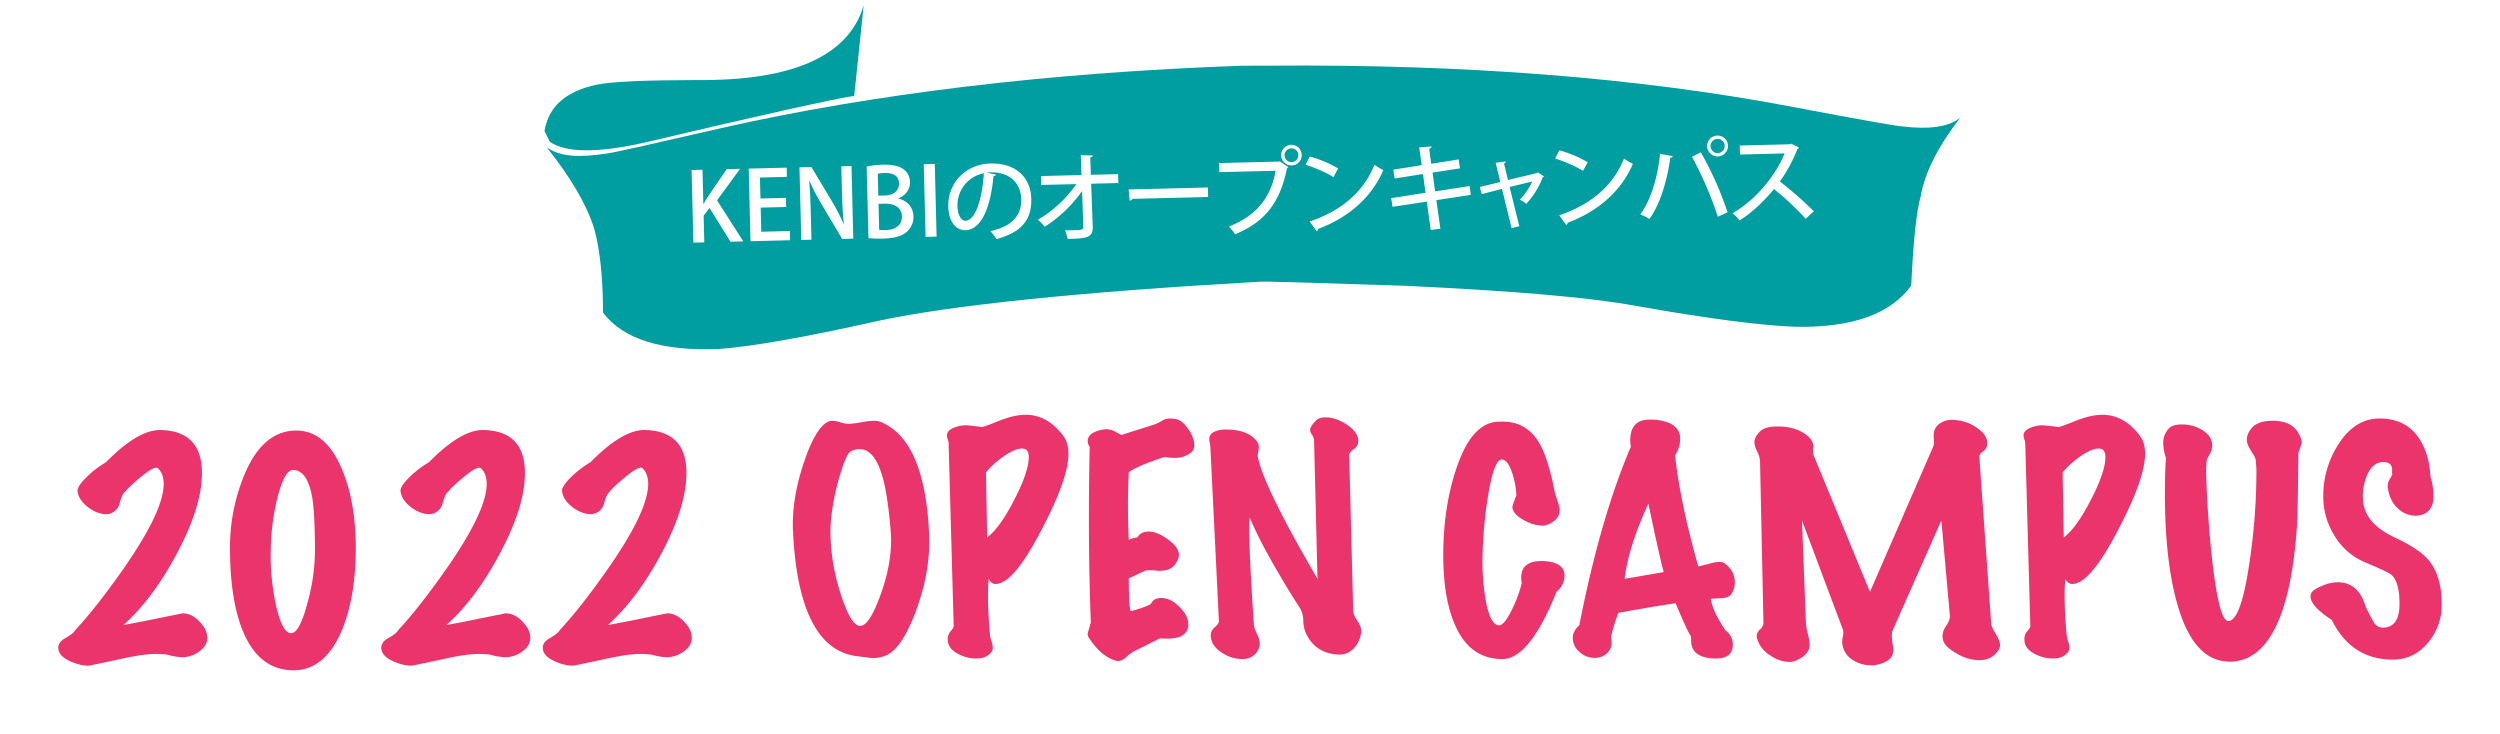 <svg xmlns="http://www.w3.org/2000/svg" xmlns:xlink="http://www.w3.org/1999/xlink" width="1394.151" height="409.314" viewBox="0 0 1394.151 409.314">
  <defs>
    <filter id="合体_1" x="409.631" y="201.828" width="984.52" height="204.672" filterUnits="userSpaceOnUse">
      <feOffset dy="3" input="SourceAlpha"/>
      <feGaussianBlur stdDeviation="7.5" result="blur"/>
      <feFlood flood-opacity="0.251"/>
      <feComposite operator="in" in2="blur"/>
      <feComposite in="SourceGraphic"/>
    </filter>
    <filter id="合体_2" x="0" y="210.303" width="418.299" height="199.012" filterUnits="userSpaceOnUse">
      <feOffset dy="3" input="SourceAlpha"/>
      <feGaussianBlur stdDeviation="7.5" result="blur-2"/>
      <feFlood flood-opacity="0.251"/>
      <feComposite operator="in" in2="blur-2"/>
      <feComposite in="SourceGraphic"/>
    </filter>
  </defs>
  <g id="グループ_164" data-name="グループ 164" transform="translate(-325.5 -546.742)">
    <g id="グループ_163" data-name="グループ 163" transform="translate(33.811)">
      <g id="グループ_7" data-name="グループ 7" transform="matrix(1, 0.017, -0.017, 1, 596.561, 546.742)">
        <g id="グループ_4" data-name="グループ 4">
          <path id="パス_21" data-name="パス 21" d="M28.88,140.359C11.557,144.3,2.127,152.886,0,166.725l3.116,5.934c8.514,5.841,25.919,6.093,52.791-.437,66.267-16.9,105.086-26.058,116.448-28.079l4.413-50.492c-7.846,28.357-38.766,42.759-92.15,43.212-28.192.552-46.778,1.518-55.738,3.5" transform="translate(0 -93.651)" fill="#009da1"/>
        </g>
        <g id="グループ_6" data-name="グループ 6" transform="translate(1.376 29.107)">
          <g id="グループ_5" data-name="グループ 5">
            <path id="パス_22" data-name="パス 22" d="M96.78,143.3c-39.4,9.774-60.908,15-62.7,15.034-15.543,2.706-26.359,2.315-33.659-2.941C13.935,171.924,23.229,186.739,27.7,200.45c3.208,10.737,5.316,26.3,5.716,46.692C45.1,261.91,66.825,268.086,98.592,266.263c16.77-1.532,46.063-6.9,89.057-17.346,40.023-9.189,110.054-17.762,209.508-25.112,3.589-.671,31.2-.013,84.013.751,59.44,1.832,101.494,4.611,127.377,8.9,43.338,6.953,72.793,9.969,90.2,10.234,31.8-.026,52.639-8.236,63.73-24.047.718-24.619,2.186-41.449,4.419-49.89,2.14-13.244,9.057-27.778,21.335-44.224-6.49,5.53-17.865,6.953-32.29,5.435-1.809.04-22.87-3.146-63.2-10.158Q565.4,99,402.585,103.1l-15.593.3C279.1,109.127,182.168,122.42,96.78,143.3" transform="translate(-0.416 -102.451)" fill="#009da1"/>
          </g>
        </g>
      </g>
      <g id="グループ_8" data-name="グループ 8" transform="matrix(1, 0.017, -0.017, 1, 677.852, 612.61)">
        <path id="パス_23" data-name="パス 23" d="M54.441,161.975l-7.141.3L35.286,143.65l-3.212,4.373.625,14.865-6.083.255-1.7-40.47L31,122.418l.794,18.99.162-.007c.883-1.624,1.826-3.146,2.719-4.614L44.5,121.855l7.459-.314L39.4,139.343Z" transform="translate(-24.92 -93.728)" fill="#fff"/>
        <path id="パス_24" data-name="パス 24" d="M58.293,161.642l-22.053.926-1.7-40.47,21.156-.886.215,5.134-15.024.628.493,11.689,14.177-.6.212,5.081-14.177.6.562,13.433,15.923-.665Z" transform="translate(-2.711 -94.487)" fill="#fff"/>
        <path id="パス_25" data-name="パス 25" d="M73.778,161.221l-6.189.261-11.428-18.49a131.945,131.945,0,0,1-7.29-13.419l-.208.06c.533,5.117.857,10.353,1.154,17.438l.635,15.129-5.66.238-1.7-40.467,6.665-.281,11.365,18.282a115.883,115.883,0,0,1,7.118,13.108l.159-.056c-.708-5.484-1.085-10.661-1.353-17.114l-.628-14.918,5.663-.238Z" transform="translate(17.025 -95.544)" fill="#fff"/>
        <path id="パス_26" data-name="パス 26" d="M72.431,139.222c4.277.883,8.279,4.1,8.521,9.761a10.638,10.638,0,0,1-3.152,8.3c-2.587,2.706-6.983,4.108-13.644,4.389a65.8,65.8,0,0,1-8.064-.142l-1.67-39.832a50.689,50.689,0,0,1,9.434-1.24c12.328-.519,14.7,5.421,14.868,9.5.159,3.86-2.13,7.35-6.3,9.113Zm-7.482-1.591c4.866-.205,7.819-3.033,7.664-6.787-.205-4.869-4.171-5.921-7.982-5.762a18.986,18.986,0,0,0-3.953.486l.513,12.219Zm-2.957,19.195a22.237,22.237,0,0,0,3.708.06c4.922-.205,9.066-2.444,8.842-7.79s-4.905-7.108-9.616-6.91l-3.543.149Z" transform="translate(43.158 -96.309)" fill="#fff"/>
        <path id="パス_27" data-name="パス 27" d="M64.037,120.424l6.136-.258,1.7,40.467-6.139.258Z" transform="translate(65.351 -96.901)" fill="#fff"/>
        <path id="パス_28" data-name="パス 28" d="M94.617,126.072a1.422,1.422,0,0,1-1.393.906c-1.336,17.438-6.215,29.991-15.1,30.365-5.13.212-9.46-4.323-9.821-13-.549-13.118,9.331-23.816,23.035-24.388,15.186-.638,22.714,8.319,23.167,19.218.526,12.536-6.037,19.066-18.963,22.836a35.236,35.236,0,0,0-3.523-4.353c12.014-2.888,17.27-8.937,16.886-18.09-.361-8.623-6.354-15.156-17.415-14.69-.741.03-1.422.112-2.16.2Zm-6.811-.615A18.085,18.085,0,0,0,73.428,143.97c.212,5.024,2.2,8.226,4.637,8.127C83.771,151.856,87.261,138.939,87.807,125.457Z" transform="translate(75.148 -97.459)" fill="#fff"/>
        <path id="パス_29" data-name="パス 29" d="M127.947,133.437l-15.13.632,1.264,23.849c.384,6.556-3.847,6.731-13.9,7.155a20.094,20.094,0,0,0-1.525-4.76c1.373-.056,2.911-.066,4.287-.126,4.813-.2,5.977-.251,5.9-2.1L107.8,138.256a74.033,74.033,0,0,1-20.5,20.256,21.85,21.85,0,0,0-3.873-3.817,68.905,68.905,0,0,0,21.14-20.28l-19.625.82-.208-4.968,22.588-.946-.566-11.051,6.678.036c-.036.529-.493.923-1.389,1.065l.516,9.728,15.179-.635Z" transform="translate(110.093 -101.274)" fill="#fff"/>
        <path id="パス_30" data-name="パス 30" d="M98.638,125.194l44.171-1.849.218,5.289L100.973,130.4a2.217,2.217,0,0,1-1.654,1.022Z" transform="translate(145.2 -89.565)" fill="#fff"/>
        <path id="パス_31" data-name="パス 31" d="M113.814,126.77l33.325-1.4.361-.232,4.965,3.291a2.334,2.334,0,0,1-.767.665c-3.721,19.979-12.351,30.3-28.327,37.225a29.115,29.115,0,0,0-3.516-4.25C134.491,156,142.975,146.106,145.4,130.53l-31.37,1.313Zm40.033-10.846a5.744,5.744,0,1,1-5.527,6.007A5.739,5.739,0,0,1,153.847,115.924Zm4.052,5.607a3.84,3.84,0,1,0-3.648,4.019A3.856,3.856,0,0,0,157.9,121.53Z" transform="translate(180.222 -106.703)" fill="#fff"/>
        <path id="パス_32" data-name="パス 32" d="M130.687,117.837a65.419,65.419,0,0,1,15.9,6.384l-2.55,4.872c-3.923-2.481-10.333-5.021-15.649-6.655Zm.509,36.223c18.017-6.367,29.955-17.366,35.588-32.224a34.981,34.981,0,0,0,4.991,2.865c-5.954,14.716-18.282,26.574-35.743,33.4a1.719,1.719,0,0,1-.794,1.31Z" transform="translate(213.855 -102.276)" fill="#fff"/>
        <path id="パス_33" data-name="パス 33" d="M168.112,145.649l2.524,15.9-5.372.807L162.8,146.562,143.754,149.8l-.84-4.839,19.1-3.291-1.6-10.423-15.784,2.726-.784-4.9,15.778-2.778-1.578-9.9,6.86-.6c.076.526-.38,1.019-1.27,1.32l1.254,8.322,15.252-2.706.847,5-15.259,2.6,1.6,10.429,19.155-3.242.787,4.9Z" transform="translate(247.377 -106.99)" fill="#fff"/>
        <path id="パス_34" data-name="パス 34" d="M193.525,126.107a1.135,1.135,0,0,1-.721.506,45.424,45.424,0,0,1-8.911,14.948,22.282,22.282,0,0,0-3.6-2.286,37.537,37.537,0,0,0,6.725-10.247l-12.579,3.285,5.789,21.8-4.3,1.082L170.2,133.443l-11.21,3.119-1.174-3.976,11.431-2.97-2.838-10.691,5.636-.824c.076.529-.278.86-.956,1.207l2.395,9.123,16.152-4.174.4-.39Z" transform="translate(281.764 -101.664)" fill="#fff"/>
        <path id="パス_35" data-name="パス 35" d="M172.73,116.075a65.526,65.526,0,0,1,15.9,6.381l-2.55,4.876c-3.923-2.484-10.333-5.021-15.649-6.658Zm.509,36.223c18.017-6.371,29.955-17.366,35.588-32.224a34.76,34.76,0,0,0,4.991,2.861c-5.951,14.719-18.278,26.577-35.743,33.4a1.716,1.716,0,0,1-.8,1.307Z" transform="translate(310.878 -106.342)" fill="#fff"/>
        <path id="パス_36" data-name="パス 36" d="M202.537,125.036c-.086.48-.6.817-1.393.959-1.482,12.672-5.263,26.131-11.064,34.324a26.761,26.761,0,0,0-5.14-2.487c5.564-7.6,9.417-20.637,10.446-33.927ZM228.208,158.4a201.679,201.679,0,0,0-14.954-33.18l4.866-2.587a186.425,186.425,0,0,1,15.49,33.21Zm-1-45.263a5.824,5.824,0,1,1-5.63,6.063A5.834,5.834,0,0,1,227.209,113.138Zm4.155,5.653a3.943,3.943,0,1,0-7.879.331,3.943,3.943,0,1,0,7.879-.331Z" transform="translate(344.361 -113.132)" fill="#fff"/>
        <path id="パス_37" data-name="パス 37" d="M236.885,116.443a1.559,1.559,0,0,1-.867.777,82.209,82.209,0,0,1-9.463,18.255,201.473,201.473,0,0,1,19.228,16.31L241.3,156a162.869,162.869,0,0,0-17.961-16.261c-4.571,5.861-11.736,13.264-18.8,17.8a30.885,30.885,0,0,0-4.032-3.913c13.492-8.091,24.07-22.363,28.417-33.835l-24.864,1.045-.208-5.028,27.768-1.164.939-.357Z" transform="translate(380.276 -110.454)" fill="#fff"/>
      </g>
    </g>
    <g id="グループ_162" data-name="グループ 162" transform="translate(-0.465)">
      <g id="グループ_161" data-name="グループ 161" transform="translate(261)">
        <g transform="matrix(1, 0, 0, 1, 64.97, 546.74)" filter="url(#合体_1)">
          <path id="合体_1-2" data-name="合体 1" d="M595.672,155.137a22.481,22.481,0,0,1-9.373-11.885c-1.361,4.553-5.061,9.985-14.4,13.551a20.144,20.144,0,0,1-6.253.974,28.719,28.719,0,0,1-15.481-4.882,28.04,28.04,0,0,1-7.691-6.779c-2.524,5.376-8.006,9.764-17.75,9.764-9.363,0-16.234-2.933-20.423-8.717a19.2,19.2,0,0,1-3.254-8.962,9.963,9.963,0,0,1-.068-1.169c0-.174,0-.348,0-.524-1.089-2.022-2.575-5.167-4.838-10.377q-8.181,1.307-18.26,3.113-.683,2.232-1.423,5.022a23.9,23.9,0,0,1,.128,2.45,17.974,17.974,0,0,1-6.571,14.344,20.569,20.569,0,0,1-13.067,4.5,22.312,22.312,0,0,1-14.8-5.792,19.916,19.916,0,0,1-7.206-15.268q0-.316.011-.647c-7.167,12.133-16.6,22.208-28.932,22.339h-.006c-11.56,0-26.752-4.3-35.79-24.762-4.919-11.037-7.372-24.8-7.488-42.052-.112-18.695,2.393-36.025,7.445-51.515,6.759-20.929,17.081-32.328,30.668-33.855,1.985-.158,3.557-.22,5.066-.22,12.258,0,22.206,5.7,28.769,16.5,4.1,6.964,7.354,16.987,9.993,30.74,2.512,7.311,3,9.906,3,12.06,0,4.387-1.618,12.455-12.458,17.214a17.118,17.118,0,0,1-4.892,1.328,37.608,37.608,0,0,1,4.136.543c5.438,1.109,9.658,3.549,12.379,6.984,6-23.926,12.783-44.944,20.257-62.785q-.081-1.156-.082-2.31c0-12.4,6.963-17.523,11.114-19.477a24.285,24.285,0,0,1,9.946-1.9A36.166,36.166,0,0,1,503.339,5.67c7.388,3.69,11.476,10.059,11.476,17.6a26.143,26.143,0,0,1-2.525,11.411A369.055,369.055,0,0,0,522,82.5a22.572,22.572,0,0,1,4.466-.5,15.365,15.365,0,0,1,9.319,2.948,27.011,27.011,0,0,1,4.717,4.607l-1.122-53.249a13.22,13.22,0,0,0-.65-1.63c-1.738-3.737-2.513-6.621-2.513-9.353,0-4.377,1.849-8.6,5.5-12.55,3.858-4.18,9.68-6.3,17.3-6.3,9.293,0,17.009,2.464,22.933,7.325,5.893,4.822,7.133,10.131,7.133,13.735a17.049,17.049,0,0,1-.158,2.152v.092l22.005,53.345,25.66-58.948c-.051-.411-.357-.807-.357-1.222v-1.9a17.532,17.532,0,0,1,7.258-14.117,21.155,21.155,0,0,1,13.171-4.1,34.058,34.058,0,0,1,18.6,5.692c9.227,5.924,10.984,13.08,10.833,18.041a15.664,15.664,0,0,1-4.19,9.939l6.3,88.454c.22.454.528.984.9,1.6q.424-.715.923-1.4L687.29,26.9a17.322,17.322,0,0,1-.979-5.363c0-2.92,1.025-10.106,10.518-13.757a27.547,27.547,0,0,1,10.226-1.931c.738,0,3.429.235,8.066.781,1.389-.491,3.537-1.337,6.455-2.509,6.9-2.771,13-4.118,18.66-4.118,7.52,0,18.136,2.482,27.433,13.8a21.3,21.3,0,0,1,2.456-3.109c3.245-3.5,8.1-5.315,14.351-5.315a31.58,31.58,0,0,1,16.081,4.2c5.367,3.131,8.933,7.555,10.333,12.713a20.185,20.185,0,0,1,4.087-10.156c2.734-3.91,8.6-8.807,20.217-8.807,13.839,0,20.342,6.745,23.359,12.4a21.746,21.746,0,0,1,2.868,8.734q1.042-1.86,2.22-3.659c9.976-15.48,22.432-18.743,31.117-18.743,14.122,0,25.1,6.106,31.738,17.655,3.74,6.231,5.992,13.978,6.618,22.9a48.554,48.554,0,0,1,1.823,12.577,24.221,24.221,0,0,1-1.457,8.8A18.744,18.744,0,0,1,919.452,75.8a45.633,45.633,0,0,1,10.276,8.635c6.506,7.753,9.792,18.261,9.792,31.266a42.258,42.258,0,0,1-10.187,28.026c-7.077,8.364-16.41,12.784-26.989,12.784-18.374,0-32.78-8.713-41.821-25.241A44.224,44.224,0,0,1,850.276,122c-.084.25-.169.5-.254.748-7.774,22.286-20.188,34-36.911,34.858l-1.835.047c-12.9,0-30.194-7.13-39.3-41.1-3.916-14.421-6.163-32.161-6.7-52.819q-3.11,7.005-7.339,15.06c-10.674,20.594-19.574,31.432-28.694,34.561.09,5.37.439,11.478,1.043,18.2a8.008,8.008,0,0,0,.374,1.546,22.548,22.548,0,0,1,1.246,6.774c0,3.429-1.252,9.808-9.636,14a20.893,20.893,0,0,1-9.528,2,31.025,31.025,0,0,1-14.39-3.488,21.82,21.82,0,0,1-7.568-5.8q-.239.383-.5.758a22.181,22.181,0,0,1-18.779,9.479,35.281,35.281,0,0,1-18.288-5.55c-6.552-3.864-10.354-8.282-11.529-13.451a19.255,19.255,0,0,1-.564-4.587,20.194,20.194,0,0,1,3.844-11.282,2.883,2.883,0,0,1,.194-.3l-1.191-13.335L632.853,133.4c.031.613.135,1.37.277,2.336a40.207,40.207,0,0,1,.5,5.564,16.134,16.134,0,0,1-7.3,13.85,26.258,26.258,0,0,1-15.185,4.523A27.955,27.955,0,0,1,595.672,155.137ZM535.8,120.54q.8,1.357,1.8,2.915a20.558,20.558,0,0,1,2.194,2.266,18.562,18.562,0,0,1,1.425-1.919l-.155-7.326A14.088,14.088,0,0,1,535.8,120.54Zm360.022-9.017a15.174,15.174,0,0,0-.974-4.659c-.339-.185-.827-.439-1.517-.779A35.5,35.5,0,0,1,895.819,111.523ZM404.684,86.969a126.049,126.049,0,0,0,.724,19.077q.462-1.388.887-2.848-.119-1.206-.117-2.348c0-8.832,5.019-18.235,18.886-19.235a33.469,33.469,0,0,1-12.077-4.051,26.876,26.876,0,0,1-7.374-5.574Q404.947,79.205,404.684,86.969Zm451.359,10.5A35.5,35.5,0,0,1,870.1,93.416a49.386,49.386,0,0,1-9.186-11.261q-1.386-2.323-2.516-4.7Q857.519,88.205,856.043,97.474Zm-47.607-59.86c-.023.043-.043.078-.058.1a9.91,9.91,0,0,1-.179,1.669c-.068,1.131-.129,5.513.8,21.71.8,12.5,1.788,23.551,2.957,32.935q.271-1.721.545-3.614a337.424,337.424,0,0,0,3.689-47.552,34.487,34.487,0,0,0-.18-4.676q-.081-.485-.113-.974c-.139-.246-.35-.592-.661-1.051a26.78,26.78,0,0,1-3.736-7.588A20.505,20.505,0,0,1,808.436,37.614ZM188.118,156.95c-8.829-2.618-15.791-8.434-21.623-17.518a13.9,13.9,0,0,1-2.057-7.3c0-1.475.144-2.351,1.684-7.586-.715-19.552-1.05-40.084-1-61.364q-3.187,7.239-7.583,15.61c-10.673,20.594-19.573,31.432-28.693,34.561.09,5.369.439,11.476,1.043,18.2a8.011,8.011,0,0,0,.374,1.545,22.548,22.548,0,0,1,1.246,6.774c0,3.429-1.252,9.808-9.636,14a20.893,20.893,0,0,1-9.528,2,31.025,31.025,0,0,1-14.39-3.488c-7.806-3.782-10.437-9.51-11.229-13.63a24.943,24.943,0,0,1-.338-3.785,16.476,16.476,0,0,1,3.239-9.8l-.176-6.33q-.66,1.947-1.386,3.9c-6.9,18.542-14.635,28.535-24.353,31.451a28.159,28.159,0,0,1-11.165,1.332l-7.853-.995C17.655,151.384,2.617,124.982.131,76.078-.563,63.121,1.513,49.134,6.3,34.532,11.242,19.465,16.565,10.431,23.056,6.1A15.8,15.8,0,0,1,32.08,3.318a26.012,26.012,0,0,1,7.2,1.264,12.862,12.862,0,0,0,2.042.482c.74-.025,2.458-.3,4.912-.728a55.1,55.1,0,0,1,9.068-1.018A18.857,18.857,0,0,1,63,4.812c10.489,4.26,18.464,12.536,23.97,25L86.891,26.9a17.3,17.3,0,0,1-.979-5.363c0-2.92,1.025-10.106,10.518-13.757a27.547,27.547,0,0,1,10.226-1.931c.738,0,3.429.235,8.066.781,1.389-.491,3.537-1.337,6.455-2.509,6.9-2.771,13-4.118,18.66-4.118,7.751,0,18.791,2.636,28.285,14.864,2.62-2.953,7.051-5.6,14.5-6.7C183.1,8.094,184.37,8,184.859,8a20.679,20.679,0,0,1,8.535,2.045l.756.4,15.031-4.76a8.332,8.332,0,0,1,1.643-1.017,18.508,18.508,0,0,1,9.751-2.61,27.059,27.059,0,0,1,4.791.477c4.891.89,9.282,4,13.055,9.244q.59-.413,1.229-.785a23.164,23.164,0,0,1,11.894-2.774c11,0,19.291,3.3,24.637,9.819a15.1,15.1,0,0,1,3.691,10.135,23.378,23.378,0,0,1-.508,4.479c1.02,4.451,4.17,12.792,12.217,28.4L290.714,25.9a14.436,14.436,0,0,1-2.246-7.368c0-6.2,4.583-10.779,6.089-12.285,1.849-2.03,5.8-4.825,12.443-4.825,5.888,0,11.794,1.947,17.555,5.788,8.627,5.751,10.617,12.329,10.768,16.835a14.8,14.8,0,0,1-4.964,11.893l2.1,82.272a11.233,11.233,0,0,0,.6.986c2.83,4.2,4.08,8.129,3.82,12.023a24.743,24.743,0,0,1-6.637,15.738,20.79,20.79,0,0,1-15.5,6.735c-.2,0-1.193-.03-1.388-.041-12.758-.751-22.36-7.641-27.034-19.4a27.7,27.7,0,0,1-1.648-9.485,5.685,5.685,0,0,0-.413-1.832c-2.751-4.185-5.571-8.689-8.257-13.162q.468,7.633,1.085,16.385c.17.414.407.919.694,1.523a22.891,22.891,0,0,1,2.552,9.829,18.2,18.2,0,0,1-4.088,11.462c-2.49,3.226-7.367,7.229-15.866,7.229a30.076,30.076,0,0,1-16.6-5.179,23.194,23.194,0,0,1-9.364-10.861,18.022,18.022,0,0,1-2.61,1.789c-3.411,1.928-7.776,2.866-13.343,2.866q-.791,0-1.63-.025l-12.494,6.247c.006.057-.873.789-2.1,1.835A16.354,16.354,0,0,1,191.5,157.3,17.289,17.289,0,0,1,188.118,156.95Zm36.994-85.517c6.769,4.923,10.2,10.568,10.2,16.777a15.553,15.553,0,0,1-1.283,6.152,19.388,19.388,0,0,1-8.721,10.187,30.583,30.583,0,0,1,7.548,5.663,30.088,30.088,0,0,1,4.273,5.3l-3.621-73.674a25.674,25.674,0,0,1-10.725,2.181,42.684,42.684,0,0,1-4.613-.273q-2.989.977-5.49,1.955c-2.458.923-4.274,1.684-5.6,2.29-.2,5.347-.251,11.084-.166,17.173q.814-.065,1.652-.065C213.837,65.1,219.25,67.169,225.113,71.433ZM45.017,49.39c-2.67,9.922-4.044,18.775-4.044,26.18a103.73,103.73,0,0,0,5.22,31.183c.571,1.8,1.105,3.347,1.6,4.675.407-.982.842-2.085,1.3-3.326,3.781-10.02,5.691-19.517,5.691-28.266q0-1.814-.129-3.5c-1-12.466-2.327-21.851-3.95-27.866a32.694,32.694,0,0,0-2.917-7.8C47.107,42.51,46.185,45.278,45.017,49.39Z" transform="translate(432.13 221.33)" fill="#fff"/>
        </g>
        <path id="パス_1078" data-name="パス 1078" d="M81.054-66.36q1.106,21.172-7.268,43.687T55.932,2.686a18.294,18.294,0,0,1-7.426.948q-3.792-.474-7.426-.948Q8.532-1.106,5.214-66.36q-.948-17.7,5.688-37.92,6.162-18.8,12.8-23.226a5.93,5.93,0,0,1,3.476-1.106,17.942,17.942,0,0,1,4.424.869,18.031,18.031,0,0,0,4.582.869,47.881,47.881,0,0,0,6.873-.869,47.6,47.6,0,0,1,7.347-.869,9,9,0,0,1,3.634.632Q78.526-118.026,81.054-66.36Zm-21.33,0q-1.58-19.75-4.266-29.7-4.424-16.748-13.114-16.748a11.415,11.415,0,0,0-4.977,1.264q-2.607,1.264-6.873,16.274Q26.07-78.842,26.07-66.36a113.13,113.13,0,0,0,5.688,34.207Q37.446-14.22,42.66-14.22q4.9,0,10.9-16.116,6.32-16.748,6.32-31.758Q59.882-64.306,59.724-66.36Zm96.7-53.088q2.37,3.476,2.37,9.322,0,13.746-15.01,42.344Q128.138-37.6,118.184-37.6q-2.528,0-3.792-2.844a73,73,0,0,0-.474,9.164q0,9.48,1.106,21.8a14.135,14.135,0,0,0,.79,3.634,14.144,14.144,0,0,1,.79,3.792q0,3-4.108,5.056a11.386,11.386,0,0,1-5.056.948,21.018,21.018,0,0,1-9.8-2.37q-5.214-2.528-6-6.636a13.708,13.708,0,0,1-.158-1.9A6.6,6.6,0,0,1,93.141-11.3Q94.8-13.272,94.8-13.9L91.956-116.288a7.757,7.757,0,0,0-.474-1.9,7.578,7.578,0,0,1-.474-2.212q0-2.844,4.108-4.424a17.7,17.7,0,0,1,6.636-1.264q1.106,0,8.848.948.948,0,9.4-3.4t14.931-3.4Q147.572-131.93,156.42-119.448Zm-23.542,6.32q-3.792,0-9.717,4.029a51.335,51.335,0,0,0-10.349,9.243l.632,36.34q6.952-5.214,15.089-20.935t8.137-23.937Q136.67-113.128,132.878-113.128Zm94.326,2.212a14.152,14.152,0,0,1-9.322,3,37.89,37.89,0,0,1-5.53-.474q-4.582,1.422-8.216,2.844-8.848,3.318-11.692,5.688a371.662,371.662,0,0,0,0,37.6,15.239,15.239,0,0,1,4.74-1.264q1.9-3.318,6.478-3.318t10.665,4.424q6.083,4.424,6.083,8.69a5.576,5.576,0,0,1-.474,2.212q-1.9,4.74-5.846,6a18.26,18.26,0,0,1-6.952.4q-4.582-.395-5.846.237-3.634,1.738-8.848,4.108,0,14.22.948,18.328a51.8,51.8,0,0,0,11.06-3.792q.79-1.106,1.58-2.054,1.58-1.738,5.688-1.422,4.424.316,9.164,5.056t4.74,9.638a6.78,6.78,0,0,1-3.634,6.32q-3.634,2.054-12.166,1.422L194.972.158a30.283,30.283,0,0,0-4.108,3.16A6.9,6.9,0,0,1,186.6,5.372a7.323,7.323,0,0,1-1.422-.158Q176.8,2.686,170.008-7.9a3.619,3.619,0,0,1-.474-1.9q0-.474,1.738-6.32-1.738-45.978-.632-97.96a5.484,5.484,0,0,1-1.106-3.16q0-5.214,9.638-6.636a9.672,9.672,0,0,1,5.214,1.106q2.054,1.106,3.95,2.054l18.96-6a24.341,24.341,0,0,0,3.634-1.9,8.859,8.859,0,0,1,4.74-1.264,17.128,17.128,0,0,1,3,.316q3.476.632,6.873,5.451t3.4,9.085A5,5,0,0,1,227.2-110.916ZM322-11.376a14.689,14.689,0,0,1-3.95,9.559,10.908,10.908,0,0,1-9.006,3.555q-13.43-.79-18.328-13.114a19.22,19.22,0,0,1-.948-6.162,15.946,15.946,0,0,0-1.58-6.162q-5.846-9.006-10.744-17.38Q265.44-61.3,259.752-74.892q-.632,16.116,2.528,60.672a14.355,14.355,0,0,0,1.58,4.266,13.534,13.534,0,0,1,1.58,5.53,8.158,8.158,0,0,1-1.9,5.214q-2.686,3.476-8.058,3.476A20.171,20.171,0,0,1,244.347.711q-5.451-3.555-6.083-8.3a6.045,6.045,0,0,1,2.054-5.846q2.528-2.054,2.37-3.634l-4.74-96.7a13.309,13.309,0,0,0-.316-2.37,13.308,13.308,0,0,1-.316-2.37,4.272,4.272,0,0,1,2.449-3.792,13.781,13.781,0,0,1,6.873-1.422q11.85,0,16.906,6.162a5.473,5.473,0,0,1,1.422,3.792,13.6,13.6,0,0,1-.316,2.528,13.315,13.315,0,0,0-.316,2.212,2.982,2.982,0,0,0,.158.948q3.16,16.116,33.18,67.624l-1.9-77.1a6.026,6.026,0,0,0-1.106-3.16,5.712,5.712,0,0,1-1.106-2.686q0-2.054,3.16-5.214,1.738-1.9,5.372-1.9,5.846,0,12.008,4.108t6.32,8.848a5.066,5.066,0,0,1-2.449,4.74q-2.607,1.738-2.607,3.476l2.212,86.584q0,2.212,2.291,5.609T322-11.376Zm109.02-21.962Q416.014,4.108,401,4.266q-18.17.158-26.544-18.8-6.478-14.536-6.636-38.078-.158-26.544,6.952-48.348,8.216-25.438,22.278-27.018,2.054-.158,3.95-.158,13.114,0,20.224,11.692,5.214,8.848,8.848,28.124,2.686,7.742,2.686,9.48,0,5.214-6.478,8.058a8.107,8.107,0,0,1-3.318.632,21.512,21.512,0,0,1-10.112-3q-6.478-3.476-6.478-7.584a41.858,41.858,0,0,1,2.212-6.162,45.446,45.446,0,0,0-2.528-13.193q-2.212-6.241-5.056-6.873-4.424-1.106-7.742,17.538A233.311,233.311,0,0,0,389.786-55.3a128.983,128.983,0,0,0,1.58,26.07q2.37,13.746,7.11,14.694,2.844.474,6.794-7.11a74.293,74.293,0,0,0,6.32-16.432,15.325,15.325,0,0,1-.316-3q0-9.322,11.376-9.322a27.38,27.38,0,0,1,5.056.474q7.742,1.58,7.742,7.742A11.367,11.367,0,0,1,431.024-33.338Zm97.644,1.106q-1.106,2.054-4.9,2.528-.316,0-6.794.316,1.106,7.11,8.216,17.7a9.336,9.336,0,0,1,4.108,7.9q0,7.742-9.48,7.742-9.006,0-12.324-4.582A9.265,9.265,0,0,1,506.074-4.9q0-1.738-.158-3.634-1.422-1.422-8.532-18.328-12.956,1.9-31.916,5.372A103.638,103.638,0,0,0,461.36-8.216a15.325,15.325,0,0,1,.316,3,7.932,7.932,0,0,1-2.844,6.557,10.493,10.493,0,0,1-6.794,2.291A12.247,12.247,0,0,1,443.822.316a10.021,10.021,0,0,1-3.792-7.742q0-3.95,3.634-7.11,11.85-60.2,28.756-99.54a23.029,23.029,0,0,1-.316-3.792q0-7.9,5.372-10.428a14.562,14.562,0,0,1,5.688-.948,26.248,26.248,0,0,1,11.06,2.054q5.688,2.844,5.688,8.532a15.986,15.986,0,0,1-2.844,9.322q3,26.86,12.956,61.936.948-.158,6.478-1.58a20.157,20.157,0,0,1,5.056-.948,5.391,5.391,0,0,1,3.318.948q5.53,4.266,5.53,10.428A12.427,12.427,0,0,1,528.668-32.232ZM490.748-44.24q-2.686-9.954-8.532-38.236Q471-57.986,468.944-40.448ZM677.188-.316Q673.554,4.9,666.6,4.9A25.373,25.373,0,0,1,653.488.79q-6.162-3.634-6.952-7.11a9.8,9.8,0,0,1-.316-2.37,10.494,10.494,0,0,1,2.133-5.688q2.133-3.16,1.975-5.53L645.588-73l-27.176,61.3a8.552,8.552,0,0,0-.474,3,30.3,30.3,0,0,0,.4,3.95,30.544,30.544,0,0,1,.4,4.108,6.23,6.23,0,0,1-2.844,5.53,16.509,16.509,0,0,1-9.638,2.844,18.036,18.036,0,0,1-10.033-2.923A12.29,12.29,0,0,1,590.6-2.844a11.808,11.808,0,0,1-.316-2.528,14.061,14.061,0,0,1,.316-2.686,13.312,13.312,0,0,0,.316-2.37,5.965,5.965,0,0,0-.316-1.9L567.852-73l2.212,57.2a42.632,42.632,0,0,0,1.106,6.241,29.066,29.066,0,0,1,.948,5.925q0,5.846-8.69,9.164a9.888,9.888,0,0,1-2.686.316A18.854,18.854,0,0,1,550.63,2.528a16.49,16.49,0,0,1-7.742-9.48,5.537,5.537,0,0,1-.316-1.738,5.523,5.523,0,0,1,1.9-3.555,5.523,5.523,0,0,0,1.9-3.555l-1.9-90.06a14.053,14.053,0,0,0-1.58-5.609,13.741,13.741,0,0,1-1.58-5.135q0-2.686,2.844-5.767t9.954-3.081q10.428,0,16.59,5.056,3.476,2.844,3.476,6a9.5,9.5,0,0,1-.158,1.422v1.422a6.365,6.365,0,0,0,.474,2.528l31.284,75.84,35.076-80.58a8.108,8.108,0,0,0,.632-3.318,16.773,16.773,0,0,0-.158-1.9v-1.9a7.526,7.526,0,0,1,3.318-6.162,11.4,11.4,0,0,1,7.11-2.054,24.116,24.116,0,0,1,13.193,4.108q6.4,4.108,6.241,9.322a5.5,5.5,0,0,1-2.37,4.187q-2.212,1.659-2.054,3.081l6.636,93.22q.158,1.58,2.528,5.451t2.37,6.241A5.484,5.484,0,0,1,677.188-.316ZM756.82-119.448q2.37,3.476,2.37,9.322,0,13.746-15.01,42.344Q728.538-37.6,718.584-37.6q-2.528,0-3.792-2.844a73.007,73.007,0,0,0-.474,9.164q0,9.48,1.106,21.8a14.135,14.135,0,0,0,.79,3.634A14.144,14.144,0,0,1,717-2.054q0,3-4.108,5.056a11.386,11.386,0,0,1-5.056.948,21.019,21.019,0,0,1-9.8-2.37q-5.214-2.528-6-6.636a13.706,13.706,0,0,1-.158-1.9,6.6,6.6,0,0,1,1.659-4.345Q695.2-13.272,695.2-13.9l-2.844-102.384a7.758,7.758,0,0,0-.474-1.9,7.579,7.579,0,0,1-.474-2.212q0-2.844,4.108-4.424a17.7,17.7,0,0,1,6.636-1.264q1.106,0,8.848.948.948,0,9.4-3.4t14.931-3.4Q747.972-131.93,756.82-119.448Zm-23.542,6.32q-3.792,0-9.717,4.029a51.335,51.335,0,0,0-10.349,9.243l.632,36.34q6.952-5.214,15.089-20.935t8.137-23.937Q737.07-113.128,733.278-113.128ZM844.826-121.5a11.55,11.55,0,0,1,1.738,5.214l-1.9,5.688q-.158,17.854-.474,35.55-1.738,32.864-8.532,52.614Q826.182,4.74,807.7,5.688,786.05,6.794,776.728-27.966q-6.478-23.858-6.478-60.04,0-13.272.632-19.75a27.747,27.747,0,0,1-1.58-8.216,11.657,11.657,0,0,1,3.16-8.374q2.054-2.212,7.11-2.212a21.619,21.619,0,0,1,11.06,2.844q5.688,3.318,6,8.532a9.889,9.889,0,0,1-1.659,5.688q-1.817,3-1.5,5.056-.632,2.054.632,24.174,1.58,24.806,4.108,41.554,3.318,21.962,7.426,21.8,7.11-.316,11.85-33.18a345.8,345.8,0,0,0,3.792-48.98,43.586,43.586,0,0,0-.316-6.32q.316-2.054-2.37-6t-2.686-6.636a9.9,9.9,0,0,1,2.212-5.846q3.318-4.74,12.166-4.74Q841.034-128.612,844.826-121.5Zm79.79,95.274a32.367,32.367,0,0,1-7.821,21.567q-7.821,9.243-19.355,9.243-23.226,0-34.128-22.12-11.85-7.742-11.85-13.114,0-2.686,3.318-4.424,6.478-3.476,11.85-3.476,11.692,0,15.642,13.9,1.9,3.792,3.95,7.584t5.53,3.792q9.322,0,9.322-13.272,0-11.85-4.266-15.958-1.9-1.738-15.168-7.268a35.881,35.881,0,0,1-17.064-15.168,40.441,40.441,0,0,1-6-20.382,53.2,53.2,0,0,1,8.532-30.336q9.164-14.22,22.752-14.22,15.8,0,23.068,12.64,4.74,7.9,5.372,19.592a39.555,39.555,0,0,1,1.738,10.9,14.681,14.681,0,0,1-.79,5.214q-2.37,5.846-9.322,5.846a13.935,13.935,0,0,1-9.48-3.792q-4.74-4.108-5.846-11.534a7.109,7.109,0,0,1,1.027-5.056,14.588,14.588,0,0,0,1.5-2.844.911.911,0,0,0-.316-.632,8.037,8.037,0,0,0,.158-1.58q0-4.74-5.53-4.424-5.372.316-8.374,7.11A28.894,28.894,0,0,0,880.692-85q.474,13.43,17.7,21.488,13.588,6.32,18.8,12.482Q924.616-42.186,924.616-26.228Z" transform="translate(502 910)" fill="#eb346b"/>
      </g>
      <g transform="matrix(1, 0, 0, 1, 325.97, 546.74)" filter="url(#合体_2)">
        <path id="合体_2-2" data-name="合体 2" d="M139.46,153.977c-11.554-.486-27.254-6.016-36.391-29.605a.175.175,0,0,0-.007-.02q.057.73.057,1.464c0,6.34-3.163,12.014-8.9,15.974a26.136,26.136,0,0,1-15,4.928,42.952,42.952,0,0,1-8.732-1.17,21.2,21.2,0,0,0-2.864-.6,3.237,3.237,0,0,1-1.121-.01c-3.938-.342-10.011.43-18.013,2.178-17.992,3.89-18.977,4.013-19.7,4.1a23.082,23.082,0,0,1-2.631.152,32.822,32.822,0,0,1-12.76-2.913C2.084,143.684.158,136.1.017,132.006c-.282-5.9,2.96-11.273,8.9-14.6a20.012,20.012,0,0,0,2.292-1.462,9.9,9.9,0,0,1,.977-1.225C19.421,106.983,28,96.075,37.7,82.3,48.99,66.18,54.371,55.61,56.839,48.805a16.785,16.785,0,0,0-1.4,1.452c-.241.305-.553.666-.887,1.021a15.6,15.6,0,0,0-.568,1.828A18.194,18.194,0,0,1,43.245,65.684a16.623,16.623,0,0,1-6.532,1.244c-5.282,0-10.542-1.855-15.632-5.514-7.532-5.594-9.718-11.8-10.248-16.043-.818-6.542,3.627-11.931,7.592-15.9a64.029,64.029,0,0,1,11.925-9.4C43.853,6.568,55.746,0,66.676,0c21.406.432,33.441,12.83,33.441,34.017,0,14.342-4.988,30.617-15.249,49.756a187.661,187.661,0,0,1-11.9,19.548c1.749-.346,2.909-.579,3.5-.708a9.98,9.98,0,0,1,2.747-.385c5.174,0,12.74,1.877,19.4,10.824a27.774,27.774,0,0,1,1.625,2.5c-2.978-11.152-4.478-24.437-4.478-39.66a115.708,115.708,0,0,1,8.658-44.425C115.006,5.723,131.1.318,142.731.318c10.717,0,25.493,4.949,35.025,28.53,5.406,13.228,8.155,29.066,8.155,47.039,0,19.241-2.858,35.938-8.5,49.628-10.009,23.57-25.268,28.5-36.314,28.5ZM138.509,76.1a121.519,121.519,0,0,0,1.668,24.358A99.778,99.778,0,0,0,143.159,76c-.113-14.608-.711-22-1.255-25.727A117.288,117.288,0,0,0,138.509,76.1Zm145.069,72.359a24.694,24.694,0,0,1-9.44-6.538,26.059,26.059,0,0,1-14.8,4.793,42.937,42.937,0,0,1-8.731-1.17,21.207,21.207,0,0,0-2.865-.6,3.232,3.232,0,0,1-1.12-.01c-3.938-.342-10.012.43-18.014,2.178-17.991,3.89-18.977,4.013-19.695,4.1a23.093,23.093,0,0,1-2.631.152,32.819,32.819,0,0,1-12.76-2.913c-11.316-4.777-13.241-12.36-13.382-16.456-.282-5.9,2.96-11.273,8.9-14.6a19.925,19.925,0,0,0,2.292-1.462,10.073,10.073,0,0,1,.977-1.225c7.234-7.736,15.817-18.644,25.512-32.421,11.291-16.119,16.672-26.689,19.14-33.493a16.912,16.912,0,0,0-1.4,1.452c-.241.305-.552.666-.887,1.021a15.608,15.608,0,0,0-.568,1.828,18.193,18.193,0,0,1-10.734,12.577,16.623,16.623,0,0,1-6.532,1.244c-5.283,0-10.543-1.855-15.633-5.514-7.532-5.594-9.718-11.8-10.248-16.043-.817-6.542,3.628-11.931,7.592-15.9a64.035,64.035,0,0,1,11.926-9.4C223.973,6.568,235.866,0,246.8,0c21.406.432,33.441,12.83,33.441,34.017,0,14.342-4.988,30.617-15.249,49.756a187.506,187.506,0,0,1-11.9,19.548c1.749-.346,2.909-.579,3.5-.708a9.985,9.985,0,0,1,2.747-.385c5.175,0,12.741,1.877,19.4,10.824a27.016,27.016,0,0,1,2.072,3.31c.262-.176.452-.316.584-.418a9.9,9.9,0,0,1,.977-1.225c7.234-7.736,15.818-18.644,25.512-32.421,11.29-16.119,16.672-26.689,19.139-33.493a16.792,16.792,0,0,0-1.4,1.452c-.241.305-.553.666-.886,1.021a15.6,15.6,0,0,0-.568,1.828,18.194,18.194,0,0,1-10.735,12.577,16.623,16.623,0,0,1-6.532,1.244c-5.282,0-10.542-1.855-15.632-5.514-7.532-5.594-9.718-11.8-10.248-16.043-.818-6.542,3.627-11.931,7.591-15.9a64.029,64.029,0,0,1,11.925-9.4C314.033,6.568,325.926,0,336.856,0,358.261.432,370.3,12.83,370.3,34.017c0,14.342-4.988,30.617-15.249,49.756a187.664,187.664,0,0,1-11.9,19.548c1.749-.346,2.909-.579,3.5-.708a9.98,9.98,0,0,1,2.747-.385c5.174,0,12.74,1.877,19.4,10.824a21.467,21.467,0,0,1,4.506,12.764c0,6.34-3.163,12.014-8.9,15.974a26.136,26.136,0,0,1-15,4.928,42.952,42.952,0,0,1-8.732-1.17,21.2,21.2,0,0,0-2.864-.6,3.237,3.237,0,0,1-1.121-.01c-3.938-.342-10.011.43-18.014,2.178-17.992,3.89-18.977,4.013-19.7,4.1a23.082,23.082,0,0,1-2.631.152A32.822,32.822,0,0,1,283.578,148.461Z" transform="translate(22.5 229.8)" fill="#fff"/>
      </g>
      <path id="パス_1080" data-name="パス 1080" d="M84.056-19.434a11.589,11.589,0,0,1,2.528,6.794Q86.584-8.058,82-4.9a16.268,16.268,0,0,1-9.322,3.16,34.915,34.915,0,0,1-6.636-.948,17.867,17.867,0,0,0-5.214-.79q-7.268-.632-21.014,2.37-17.538,3.792-18.8,3.95Q16.748,3.318,10.744.79q-7.11-3-7.268-7.584-.158-3.318,3.792-5.53,4.74-2.686,5.688-4.582Q24.332-29.072,39.342-50.4q22.91-32.706,22.91-48.032,0-5.688-3.318-8.848a1.759,1.759,0,0,0-.79-.158q-2.528,0-9.638,6-6.32,5.372-7.742,7.426-1.738,1.264-3,6.162A8.156,8.156,0,0,1,32.864-82a6.809,6.809,0,0,1-2.686.474q-4.74,0-9.8-3.634-5.53-4.108-6.162-9.164-.316-2.528,4.74-7.584a53.535,53.535,0,0,1,11.06-8.532q17.854-18.17,30.336-18.012,23.226.474,23.226,24.016,0,18.8-14.062,45.03Q56.248-34.444,39.816-19.75q4.424-.632,25.912-5.056Q73-26.228,72.68-26.228,79-26.228,84.056-19.434Zm85.32-43.134q0,27.018-7.742,45.82Q151.838,6.32,133.352,5.53,114.55,4.74,105.86-17.7q-6.636-17.38-6.636-44.872a105.269,105.269,0,0,1,7.9-40.606q10.27-24.964,29.072-24.964,16.748,0,25.754,22.278Q169.376-87.69,169.376-62.568Zm-22.752,0q-.158-20.382-1.58-28.44-2.686-15.168-10.744-15.168-4.582,0-8.532,15.168a126.75,126.75,0,0,0-3.792,28.44,129.129,129.129,0,0,0,2.686,30.81q3.476,16.59,8.69,16.59,4.582,0,9.006-16.59A111.789,111.789,0,0,0,146.624-62.568ZM264.176-19.434A11.589,11.589,0,0,1,266.7-12.64q0,4.582-4.582,7.742a16.268,16.268,0,0,1-9.322,3.16,34.915,34.915,0,0,1-6.636-.948,17.867,17.867,0,0,0-5.214-.79q-7.268-.632-21.014,2.37-17.538,3.792-18.8,3.95-4.266.474-10.27-2.054-7.11-3-7.268-7.584-.158-3.318,3.792-5.53,4.74-2.686,5.688-4.582,11.376-12.166,26.386-33.5,22.91-32.706,22.91-48.032,0-5.688-3.318-8.848a1.759,1.759,0,0,0-.79-.158q-2.528,0-9.638,6-6.32,5.372-7.742,7.426-1.738,1.264-3,6.162a8.156,8.156,0,0,1-4.9,5.846,6.809,6.809,0,0,1-2.686.474q-4.74,0-9.8-3.634-5.53-4.108-6.162-9.164-.316-2.528,4.74-7.584a53.535,53.535,0,0,1,11.06-8.532q17.854-18.17,30.336-18.012,23.226.474,23.226,24.016,0,18.8-14.062,45.03-13.272,24.964-29.7,39.658,4.424-.632,25.912-5.056,7.268-1.422,6.952-1.422Q259.12-26.228,264.176-19.434Zm90.06,0a11.589,11.589,0,0,1,2.528,6.794q0,4.582-4.582,7.742a16.268,16.268,0,0,1-9.322,3.16,34.915,34.915,0,0,1-6.636-.948,17.867,17.867,0,0,0-5.214-.79Q323.742-4.108,310-1.106q-17.538,3.792-18.8,3.95-4.266.474-10.27-2.054-7.11-3-7.268-7.584-.158-3.318,3.792-5.53,4.74-2.686,5.688-4.582,11.376-12.166,26.386-33.5,22.91-32.706,22.91-48.032,0-5.688-3.318-8.848a1.759,1.759,0,0,0-.79-.158q-2.528,0-9.638,6-6.32,5.372-7.742,7.426-1.738,1.264-3,6.162a8.156,8.156,0,0,1-4.9,5.846,6.809,6.809,0,0,1-2.686.474q-4.74,0-9.8-3.634-5.53-4.108-6.162-9.164-.316-2.528,4.74-7.584a53.536,53.536,0,0,1,11.06-8.532q17.854-18.17,30.336-18.012,23.226.474,23.226,24.016,0,18.8-14.062,45.03Q326.428-34.444,310-19.75q4.424-.632,25.912-5.056,7.268-1.422,6.952-1.422Q349.18-26.228,354.236-19.434Z" transform="translate(355 915)" fill="#eb346b"/>
    </g>
  </g>
</svg>
